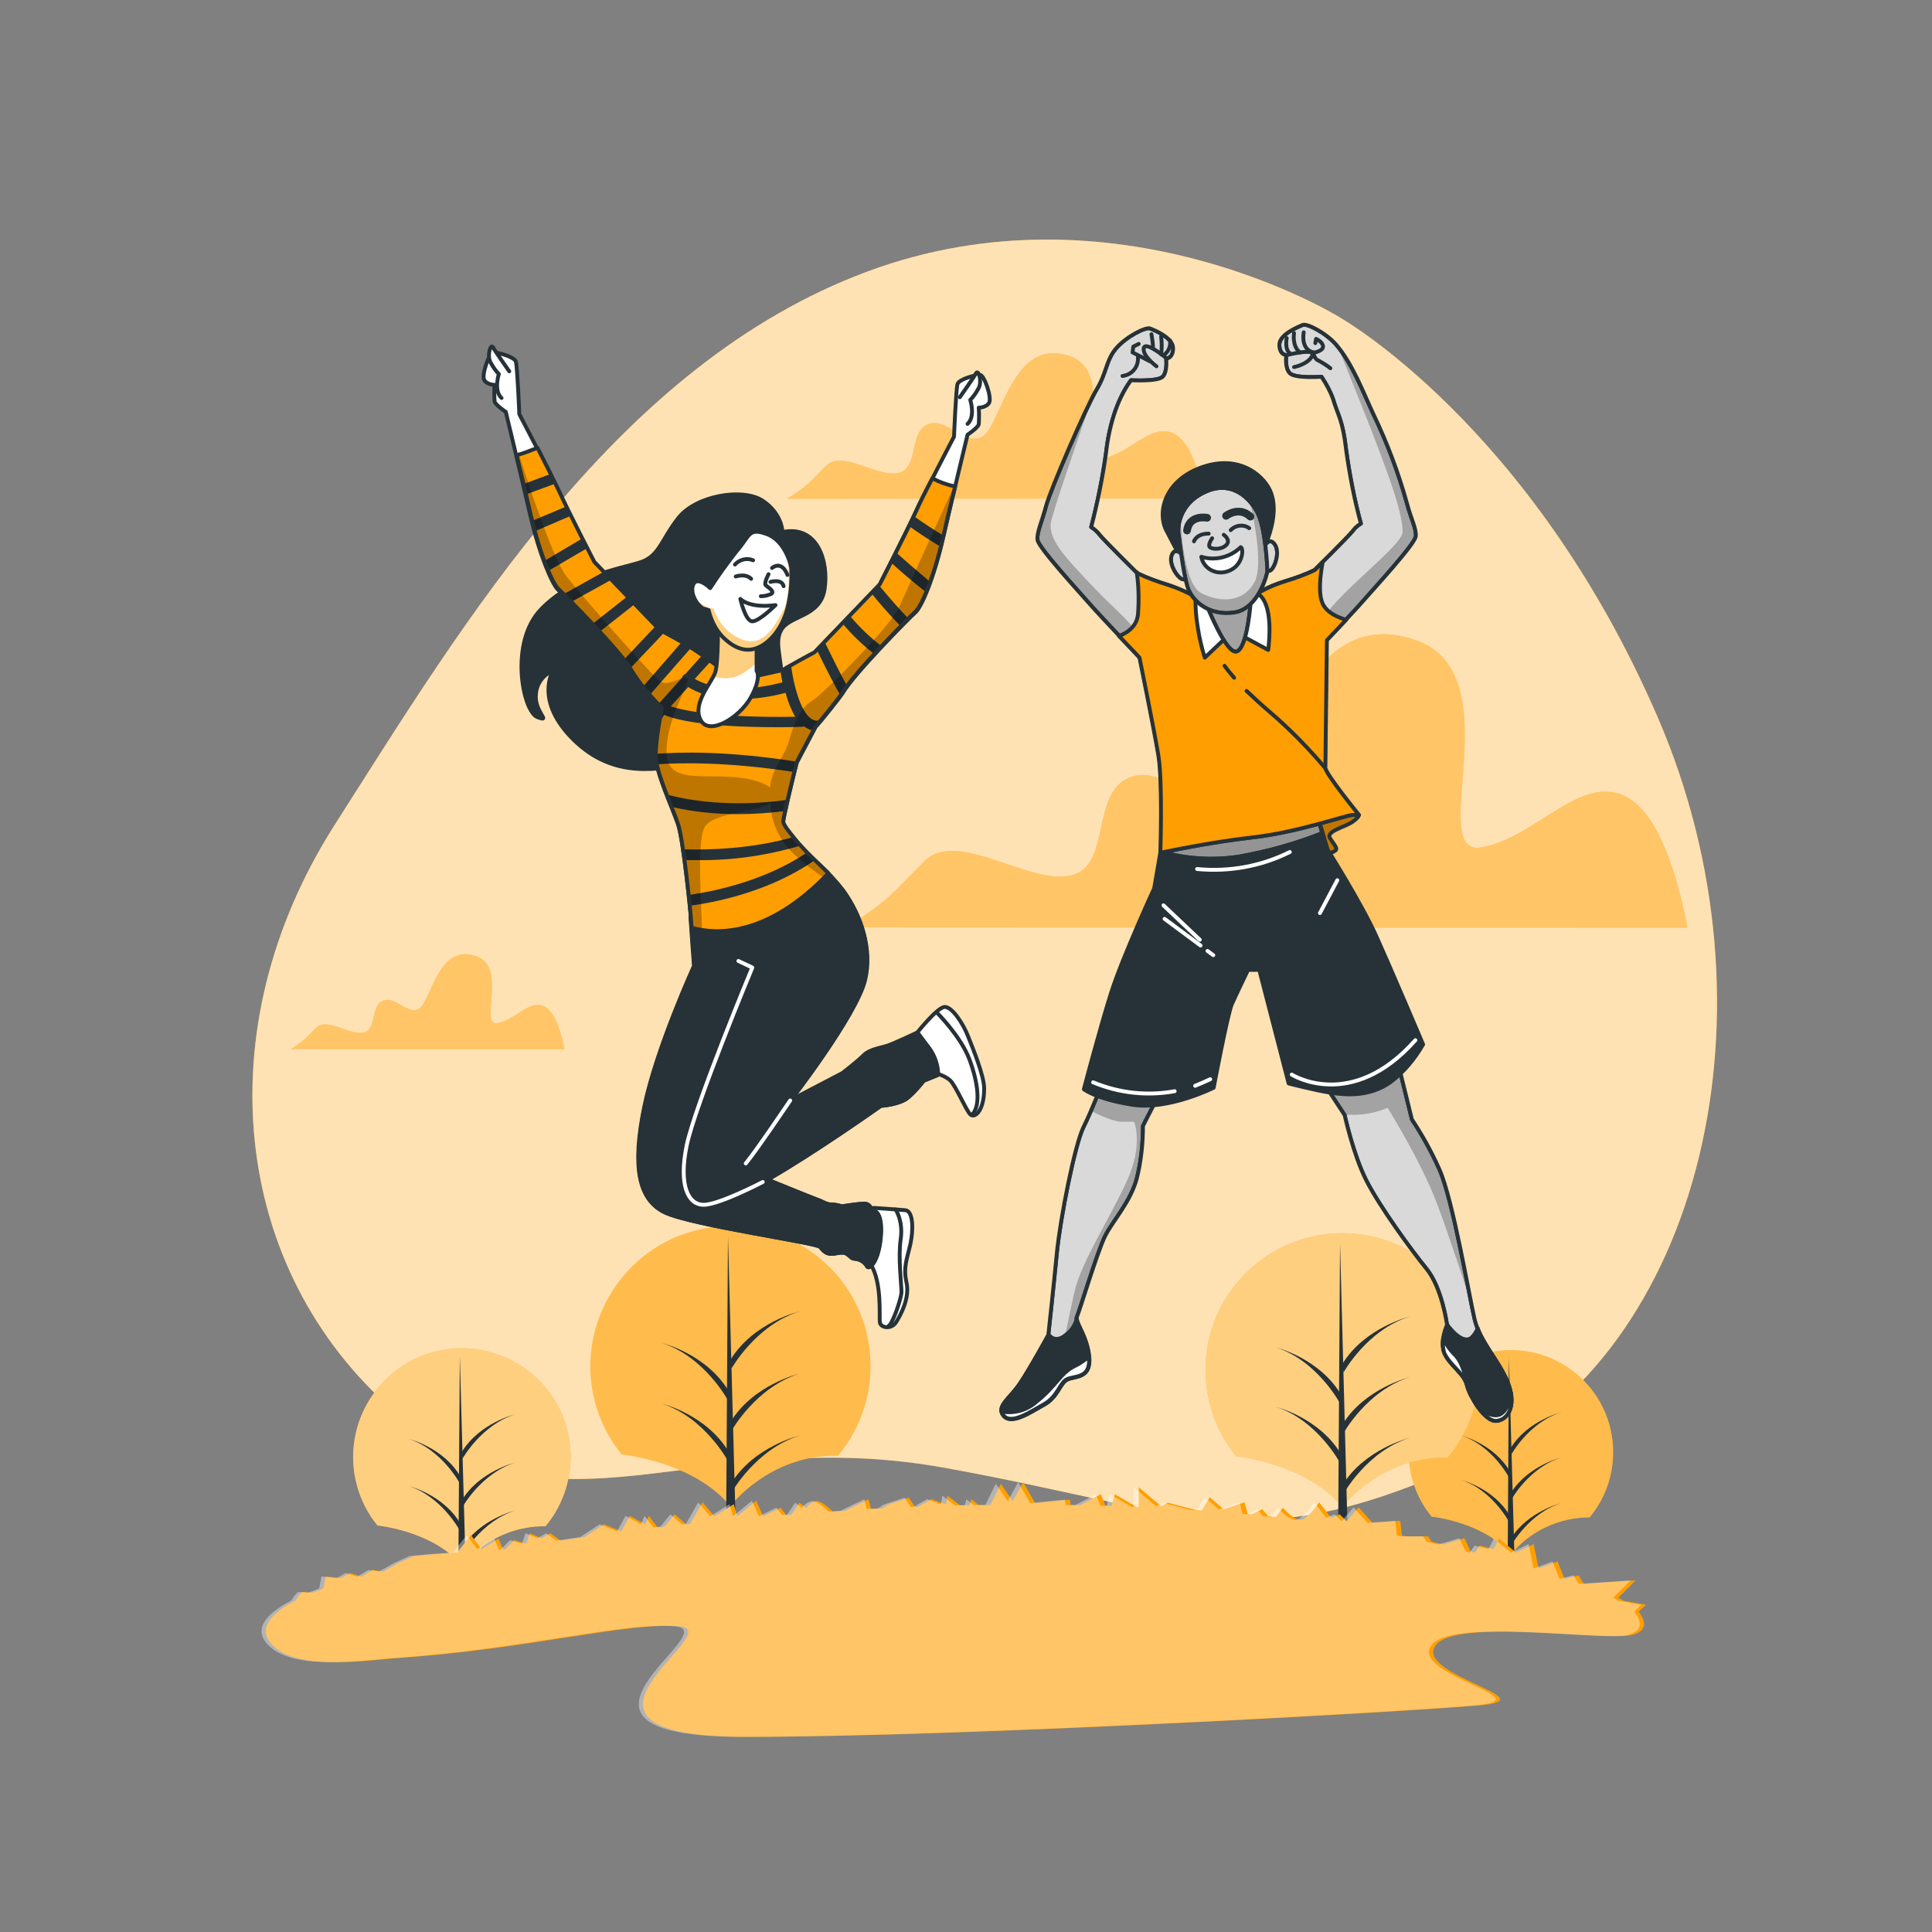 <?xml version="1.0" encoding="utf-8"?>
<!-- Generator: Adobe Illustrator 25.4.1, SVG Export Plug-In . SVG Version: 6.00 Build 0)  -->
<svg version="1.1" id="Calque_1" xmlns="http://www.w3.org/2000/svg" xmlns:xlink="http://www.w3.org/1999/xlink" x="0px" y="0px"
	 viewBox="0 0 500 500" style="enable-background:new 0 0 500 500;" xml:space="preserve">
<rect x="0" y="0" width="500" height="500" fill="#808080" stroke="none"/>
<style type="text/css">
	.st0{fill:#FF9E00;}
	.st1{opacity:0.7;fill:#FFFFFF;enable-background:new    ;}
	.st2{opacity:0.4;fill:#FFFFFF;enable-background:new    ;}
	.st3{opacity:0.3;fill:#FFFFFF;enable-background:new    ;}
	.st4{fill:#263238;}
	.st5{opacity:0.5;fill:#FFFFFF;enable-background:new    ;}
	.st6{fill:#FFFFFF;}
	.st7{clip-path:url(#SVGID_00000183941793027684781900000003783471636273253525_);}
	.st8{fill:#D9D9D9;stroke:#263238;stroke-linecap:round;stroke-linejoin:round;}
	.st9{opacity:0.25;enable-background:new    ;}
	.st10{fill:none;stroke:#263238;stroke-linecap:round;stroke-linejoin:round;}
	.st11{fill:#263238;stroke:#263238;stroke-linecap:round;stroke-linejoin:round;}
	.st12{fill:#FFFFFF;stroke:#263238;stroke-linecap:round;stroke-linejoin:round;}
	.st13{clip-path:url(#SVGID_00000152974670597803473310000011687043302064908958_);}
	.st14{clip-path:url(#SVGID_00000029741009289979880900000007667849760033469111_);}
	.st15{fill:none;stroke:#FFFFFF;stroke-linecap:round;stroke-linejoin:round;}
	.st16{clip-path:url(#SVGID_00000161620054710220326730000016748712231145658555_);}
	.st17{fill:#949494;stroke:#263238;stroke-linecap:round;stroke-linejoin:round;}
	.st18{clip-path:url(#SVGID_00000100340663186328028680000005633748277824898457_);}
	.st19{fill:#FF9E00;stroke:#263238;stroke-linecap:round;stroke-linejoin:round;}
	.st20{clip-path:url(#SVGID_00000170278531750200284880000014230034858353546925_);}
	.st21{clip-path:url(#SVGID_00000023248417133823219000000007362381246176055179_);}
	.st22{clip-path:url(#SVGID_00000123414146101792290100000001138647588772966335_);}
	.st23{clip-path:url(#SVGID_00000068658329140212581060000001116501524281298088_);}
	.st24{fill:none;stroke:#263238;stroke-width:2;stroke-linecap:round;stroke-linejoin:round;}
	.st25{clip-path:url(#SVGID_00000069395886582338596430000018238094570037406638_);}
	.st26{clip-path:url(#SVGID_00000009582908133233895720000014317660631028749453_);}
	.st27{clip-path:url(#SVGID_00000085225688820592738440000013353575834006674051_);}
</style>
<path class="st0" d="M346.5,82c0,0-57.6-35.7-122.1-11.7S120.2,160.8,86.6,213.5S60,328.6,101.9,365.1s78.1,3.2,142.2,14.7
	s79.9,24.8,138-2.5s79.7-115.9,46.9-191.7S346.5,82,346.5,82z"/>
<path class="st1" d="M346.5,82c0,0-57.6-35.7-122.1-11.7S120.2,160.8,86.6,213.5S60,328.6,101.9,365.1s78.1,3.2,142.2,14.7
	s79.9,24.8,138-2.5s79.7-115.9,46.9-191.7S346.5,82,346.5,82z"/>
<path class="st0" d="M311.7,129c-1-5.3-3.1-13.6-7.1-16.3c-6-4.2-12.1,4.8-19.4,6s4.2-22.4-8.5-26.6s-16.3,11.5-20.6,18.8
	s-10.3-3-15.7-1.2s-2.4,11.5-7.9,12.7s-14.5-6.1-18.8-1.8c-4,4-4.2,4.8-10,8.5L311.7,129z"/>
<path class="st0" d="M146.1,271.5c-0.7-3.5-2.1-8.9-4.7-10.7c-4-2.8-7.9,3.2-12.7,4s2.8-14.7-5.6-17.4s-10.7,7.5-13.5,12.3
	c-2.8,4.8-6.7-2-10.3-0.8s-1.6,7.5-5.2,8.3s-9.5-4-12.3-1.2c-2.6,2.6-2.8,3.1-6.5,5.5L146.1,271.5z"/>
<path class="st0" d="M436.7,240.1c-2-10.8-6.4-27.4-14.4-33c-12.2-8.5-24.4,9.8-39,12.2s8.5-45.1-17.1-53.7s-33,23.2-41.5,37.8
	s-20.8-6-31.8-2.4s-4.9,23.2-15.9,25.6s-29.3-12.2-37.8-3.7c-8.1,8.1-8.5,9.6-20.1,17.1L436.7,240.1z"/>
<path class="st2" d="M311.7,129c-1-5.3-3.1-13.6-7.1-16.3c-6-4.2-12.1,4.8-19.4,6s4.2-22.4-8.5-26.6s-16.3,11.5-20.6,18.8
	s-10.3-3-15.7-1.2s-2.4,11.5-7.9,12.7s-14.5-6.1-18.8-1.8c-4,4-4.2,4.8-10,8.5L311.7,129z"/>
<path class="st2" d="M146.1,271.5c-0.7-3.5-2.1-8.9-4.7-10.7c-4-2.8-7.9,3.2-12.7,4s2.8-14.7-5.6-17.4s-10.7,7.5-13.5,12.3
	c-2.8,4.8-6.7-2-10.3-0.8s-1.6,7.5-5.2,8.3s-9.5-4-12.3-1.2c-2.6,2.6-2.8,3.1-6.5,5.5L146.1,271.5z"/>
<path class="st2" d="M436.7,240.1c-2-10.8-6.4-27.4-14.4-33c-12.2-8.5-24.4,9.8-39,12.2s8.5-45.1-17.1-53.7s-33,23.2-41.5,37.8
	s-20.8-6-31.8-2.4s-4.9,23.2-15.9,25.6s-29.3-12.2-37.8-3.7c-8.1,8.1-8.5,9.6-20.1,17.1L436.7,240.1z"/>
<path class="st0" d="M370.5,392.5c0,0,13.6,1.4,20.5,9.8c5-6.1,12.5-9.6,20.4-9.6c9.3-11.2,7.8-27.9-3.5-37.2
	c-11.2-9.3-27.9-7.8-37.2,3.5C362.6,368.7,362.5,382.8,370.5,392.5L370.5,392.5z"/>
<path class="st3" d="M370.5,392.5c0,0,13.6,1.4,20.5,9.8c5-6.1,12.5-9.6,20.4-9.6c9.3-11.2,7.8-27.9-3.5-37.2
	c-11.2-9.3-27.9-7.8-37.2,3.5C362.6,368.7,362.5,382.8,370.5,392.5L370.5,392.5z"/>
<polygon class="st4" points="390.5,351.3 390.1,419.5 392.4,419.5 "/>
<path class="st4" d="M391.2,399.8c0,0,4.6-8.3,12.9-10.8c0,0-8.7,2.1-13.1,9.2L391.2,399.8z"/>
<path class="st4" d="M391.2,376.3c0,0,4.6-8.3,12.9-10.8c0,0-8.7,2.1-13.1,9.2L391.2,376.3z"/>
<path class="st4" d="M391.2,388c0,0,4.6-8.3,12.9-10.8c0,0-8.7,2.1-13.1,9.2L391.2,388z"/>
<path class="st4" d="M390.5,382.3c0,0-4.4-8.3-12.4-10.8c0,0,8.4,2.1,12.6,9.2L390.5,382.3z"/>
<path class="st4" d="M390.5,393.8c0,0-4.4-8.3-12.4-10.8c0,0,8.4,2.1,12.6,9.2L390.5,393.8z"/>
<path class="st0" d="M319.9,376.9c0,0,18.2,1.8,27.5,13.1c0,0,9.8-13.1,27.3-12.8c12.5-15.1,10.4-37.4-4.7-49.9s-37.4-10.4-49.9,4.7
	C309.3,345,309.3,363.8,319.9,376.9L319.9,376.9z"/>
<path class="st5" d="M319.9,376.9c0,0,18.2,1.8,27.5,13.1c0,0,9.8-13.1,27.3-12.8c12.5-15.1,10.4-37.4-4.7-49.9s-37.4-10.4-49.9,4.7
	C309.3,345,309.3,363.8,319.9,376.9L319.9,376.9z"/>
<polygon class="st4" points="346.8,321.7 346.2,413 349.2,413 "/>
<path class="st4" d="M347.7,386.6c0,0,6.1-11.1,17.2-14.5c0,0-11.7,2.8-17.5,12.3L347.7,386.6z"/>
<path class="st4" d="M347.7,355.2c0,0,6.1-11.1,17.2-14.5c0,0-11.7,2.8-17.5,12.3L347.7,355.2z"/>
<path class="st4" d="M347.7,370.9c0,0,6.1-11.1,17.2-14.5c0,0-11.7,2.8-17.5,12.3L347.7,370.9z"/>
<path class="st4" d="M346.8,363.2c0,0-5.9-11.1-16.6-14.5c0,0,11.3,2.8,16.9,12.3L346.8,363.2z"/>
<path class="st4" d="M346.8,378.6c0,0-5.9-11.1-16.6-14.5c0,0,11.3,2.8,16.9,12.3L346.8,378.6z"/>
<path class="st0" d="M160.9,376.4c0,0,18.6,1.8,28.1,13.4c0,0,10-13.4,27.9-13.1c12.8-15.4,10.7-38.3-4.7-51
	c-15.4-12.8-38.3-10.7-51,4.7C150.1,343.8,150,363,160.9,376.4L160.9,376.4z"/>
<path class="st3" d="M160.9,376.4c0,0,18.6,1.8,28.1,13.4c0,0,10-13.4,27.9-13.1c12.8-15.4,10.7-38.3-4.7-51
	c-15.4-12.8-38.3-10.7-51,4.7C150.1,343.8,150,363,160.9,376.4L160.9,376.4z"/>
<polygon class="st4" points="188.4,319.9 187.8,413.4 190.9,413.4 "/>
<path class="st4" d="M189.3,386.3c0,0,6.3-11.3,17.7-14.8c0,0-12,2.8-17.9,12.6L189.3,386.3z"/>
<path class="st4" d="M189.3,354.2c0,0,6.3-11.3,17.6-14.8c0,0-12,2.8-17.9,12.6L189.3,354.2z"/>
<path class="st4" d="M189.3,370.3c0,0,6.3-11.3,17.6-14.8c0,0-12,2.8-17.9,12.6L189.3,370.3z"/>
<path class="st4" d="M188.4,362.4c0,0-6.1-11.3-17-14.8c0,0,11.5,2.8,17.3,12.6L188.4,362.4z"/>
<path class="st4" d="M188.4,378.1c0,0-6.1-11.3-17-14.8c0,0,11.5,2.8,17.3,12.6L188.4,378.1z"/>
<path class="st0" d="M97.7,394.8c0,0,14.5,1.4,21.8,10.4c0,0,7.8-10.4,21.7-10.2c9.9-12,8.3-29.7-3.7-39.6s-29.7-8.3-39.6,3.7
	C89.3,369.4,89.2,384.4,97.7,394.8L97.7,394.8z"/>
<path class="st5" d="M97.7,394.8c0,0,14.5,1.4,21.8,10.4c0,0,7.8-10.4,21.7-10.2c9.9-12,8.3-29.7-3.7-39.6s-29.7-8.3-39.6,3.7
	C89.3,369.4,89.2,384.4,97.7,394.8L97.7,394.8z"/>
<polygon class="st4" points="119,350.9 118.5,423.5 121,423.5 "/>
<path class="st4" d="M119.7,402.4c0,0,4.9-8.8,13.7-11.5c0,0-9.3,2.2-13.9,9.8L119.7,402.4z"/>
<path class="st4" d="M119.7,377.5c0,0,4.9-8.8,13.7-11.5c0,0-9.3,2.2-13.9,9.8L119.7,377.5z"/>
<path class="st4" d="M119.7,390c0,0,4.9-8.8,13.7-11.5c0,0-9.3,2.2-13.9,9.8L119.7,390z"/>
<path class="st4" d="M119,383.9c0,0-4.7-8.8-13.2-11.5c0,0,9,2.2,13.4,9.8L119,383.9z"/>
<path class="st4" d="M119,396.1c0,0-4.7-8.8-13.2-11.5c0,0,9,2.2,13.4,9.8L119,396.1z"/>
<path class="st0" d="M426,415.3l-5.7-1c-0.5-0.3-1-0.5-1.5-0.8l4.5-4.5l-13.4,0.9l-1.4-2.2l-3.6,0.9l-1.8-4.5l-4.9,1.8l-1.3-6.3
	l-4.5,2.2l-4.5-3.6l-1.4,2.7l-3.6-0.9l-1.2,1.8l-1.1-0.3l-1.6-3.4l-5.5,1.6l-3-0.7l-0.9-1.4h-5.8l-1-0.2l-0.4-3.8l-7.2,0.5l-3.6-4
	l-3.1,3.6l-1.8-1.8l-2.2,0.9l-3.1-4c0,0-2.7,4-4.5,4.5s-4.9-3.1-4.9-3.1l-1.8,2.4l-2-0.2l-1.5-1.8l-2.7,1.3l-1.1-0.1l-0.8-3
	l-5.4,1.8l-3.6-3.1l-2.1,3.4l-1.5-0.1l-2.3-0.6l-4.9-1.3l-1.8,0.9l-5.8-4.9v5.1h-0.5l-5.7-3.3l-0.8,3h-1.6l-1.2-3l-5.3,2.8h-2.5
	l-0.2-1.4l-9,0.9l-3.1-5.4l-2.7,4.9L259,384l-2.7,5.5h-3l-1.9-1.5l-0.4,1.5l-2.5,0.1l-3.3-2.5l-0.4,2.2L241,388l-3.5,2h-0.7
	l-1.6-2.4l-5.4,1.8l-1.6,1l-2.8,0.1l-0.6-2.5l-6.2,3l-3.1,0.2c-1.1-1.1-2.9-2.7-4.1-2.7c-1.1,0.1-2.2,0.8-2.7,1.8l-1.8-1.4l-2.1,3.1
	l-1.3,0.1l-1.5-1.9l-4.5,2.2l-1.8-4l-4.9,4l-0.9-3.1l-5,3.1l-3.1-3.6l-3.2,5.6l-1,0.1l-3-2.6l-2.6,3.2l-1.8,0.2l-2.3-3l-0.9,2.2
	l-4-2.2l-2.2,4l-4.5-1.8l-5.1,3.3l-6.1,0.9l-2.7-1.9l-2.2,1.3l-3.1-1.3l-0.9,2.7l-3.1-0.9l-2.4,2.4l-0.4,0.1l-1.3-2.9l-4.4,2.7
	l-2.7-3.6l-3.6,4.5l-5.8,0.4l-5.4,0.5l-4,1.8l-3.9,2.2l-2.8-0.4l-2.6,1.6l-0.3,0.1l-3-0.9l-2.2,1.3l-4-0.4l-0.6,3.1
	c-1,0.4-1.9,0.7-2.9,1.1c-0.9-0.1-1.8-0.2-2.3-0.2s-1.3,1-2,2.2c-6.5,3.4-10.5,7.6-5.4,12.1c6.8,6,24,3.4,31.9,2.8
	c34-2.3,59.7-9.4,72.9-8.2s-39.2,28.6,17.5,28.6s173-6.6,190-8.2s-16.9-7.8-12-15.3s44.4-1.1,51.1-2.9c4.4-1.2,3-4.1,1.6-6
	L426,415.3z"/>
<path class="st2" d="M424.7,415.3l-5.7-1c-0.5-0.3-1-0.5-1.5-0.8l4.5-4.5l-13.4,0.9l-1.4-2.2l-3.6,0.9l-1.8-4.5l-4.9,1.8l-1.3-6.3
	l-4.5,2.2l-4.5-3.6l-1.4,2.7l-3.6-0.9l-1.2,1.8l-1.1-0.3l-1.6-3.4l-5.5,1.6l-3-0.7l-0.9-1.4h-5.8l-1-0.2l-0.4-3.8l-7.2,0.5l-3.6-4
	l-3.1,3.6l-1.8-1.8l-2.2,0.9l-3.1-4c0,0-2.7,4-4.5,4.5s-4.9-3.1-4.9-3.1l-1.8,2.4l-2-0.2l-1.5-1.8l-2.7,1.3l-1.1-0.1l-0.8-3
	l-5.4,1.8l-3.6-3.1l-2.1,3.4l-1.5-0.1l-2.3-0.6l-4.9-1.3l-1.8,0.9l-5.8-4.9v5.1h-0.5l-5.7-3.3l-0.8,3h-1.6l-1.2-3l-5.3,2.8h-2.5
	l-0.2-1.4l-9,0.9l-3.1-5.4l-2.7,4.9l-3.1-4.5l-2.7,5.5h-3l-1.9-1.5l-0.4,1.5l-2.5,0.1l-3.3-2.5l-0.4,2.2l-3.6-1.3l-3.5,2h-0.7
	l-1.6-2.4l-5.4,1.8l-1.6,1l-2.8,0.1l-0.6-2.5l-6.2,3l-3.1,0.2c-1.1-1.1-2.9-2.7-4.1-2.7c-1.1,0.1-2.2,0.8-2.7,1.8l-1.8-1.4l-2.1,3.1
	l-1.3,0.1l-1.5-1.9l-4.5,2.2l-1.8-4l-4.9,4l-0.9-3.1l-5,3.1l-3.1-3.6l-3.2,5.6l-1,0.1l-3-2.6l-2.6,3.2l-1.8,0.2l-2.3-3l-0.9,2.2
	l-4-2.2l-2.2,4l-4.5-1.8l-5.1,3.3l-6.1,0.9l-2.7-1.9l-2.2,1.3l-3.1-1.3l-0.9,2.7l-3.1-0.9l-2.4,2.4l-0.4,0.1l-1.3-2.9l-4.4,2.7
	l-2.7-3.6l-3.6,4.5l-5.8,0.4l-5.4,0.5l-4,1.8l-3.9,2.2l-2.8-0.4l-2.6,1.6l-0.3,0.1l-3-0.9l-2.2,1.3l-4-0.4l-0.6,3.1
	c-1,0.4-1.9,0.7-2.9,1.1c-0.9-0.1-1.8-0.2-2.3-0.2s-1.3,1-2,2.2c-6.5,3.4-10.5,7.6-5.4,12.1c6.8,6,24,3.4,31.9,2.8
	c34-2.3,59.7-9.4,72.9-8.2s-39.2,28.6,17.5,28.6s173-6.6,190-8.2s-16.9-7.8-12-15.3s44.4-1.1,51.1-2.9c4.4-1.2,3-4.1,1.6-6
	L424.7,415.3z"/>
<path class="st6" d="M285.5,279.7c0,0-2.9,7.6-5.1,12s-6,23.4-6.9,32.7s-2.2,21.1-2.2,21.1s-5.1,9.3-7.6,12.9s-6,5.6-4,8
	s6.9-0.9,10.5-2.9s4-5.6,6-6.5s6.2-0.2,5.6-6s-3.8-8.7-3.1-10.2s5.3-16.9,7.3-20.9s6.5-8.7,8.2-14.9c1.1-4.4,1.6-9,1.6-13.6
	c0,0,4.2-8.5,4.9-8.9S288,281.4,285.5,279.7z"/>
<g>
	<g>
		<defs>
			<path id="SVGID_1_" d="M285.5,279.7c0,0-2.9,7.6-5.1,12s-6,23.4-6.9,32.7s-2.2,21.1-2.2,21.1s-5.1,9.3-7.6,12.9s-6,5.6-4,8
				s6.9-0.9,10.5-2.9s4-5.6,6-6.5s6.2-0.2,5.6-6s-3.8-8.7-3.1-10.2s5.3-16.9,7.3-20.9s6.5-8.7,8.2-14.9c1.1-4.4,1.6-9,1.6-13.6
				c0,0,4.2-8.5,4.9-8.9S288,281.4,285.5,279.7z"/>
		</defs>
		<clipPath id="SVGID_00000174571079219921880420000015332213486034275004_">
			<use xlink:href="#SVGID_1_"  style="overflow:visible;"/>
		</clipPath>
		<g style="clip-path:url(#SVGID_00000174571079219921880420000015332213486034275004_);">
			<path class="st8" d="M285.5,279.7c0,0-2.9,7.6-5.1,12s-6,23.4-6.9,32.7s-2.2,21.1-2.2,21.1s-5.1,9.3-7.6,12.9s-6,5.6-4,8
				s6.9-0.9,10.5-2.9s4-5.6,6-6.5s6.2-0.2,5.6-6s-3.8-8.7-3.1-10.2s5.3-16.9,7.3-20.9s6.5-8.7,8.2-14.9c1.1-4.4,1.6-9,1.6-13.6
				c0,0,4.2-8.5,4.9-8.9S288,281.4,285.5,279.7z"/>
			<path class="st9" d="M282.4,287.5c1.9,1,5.7,2.8,7.9,2.8h3.2c0,0,2.5,5.7-1.8,15.2s-11.7,20.9-13.5,28.3
				c-1,4.1-3.6,17.1-5.8,27.7c1.6-1.9,2.3-3.9,3.7-4.6c2-0.9,6.2-0.2,5.6-6s-3.8-8.7-3.1-10.2s5.3-16.9,7.3-20.9s6.5-8.7,8.2-14.9
				c1.1-4.4,1.6-9,1.6-13.6c0,0,4.2-8.5,4.9-8.9s-12.7-1.1-15.1-2.9C285.5,279.7,284,283.6,282.4,287.5z"/>
		</g>
	</g>
</g>
<path class="st10" d="M285.5,279.7c0,0-2.9,7.6-5.1,12s-6,23.4-6.9,32.7s-2.2,21.1-2.2,21.1s-5.1,9.3-7.6,12.9s-6,5.6-4,8
	s6.9-0.9,10.5-2.9s4-5.6,6-6.5s6.2-0.2,5.6-6s-3.8-8.7-3.1-10.2s5.3-16.9,7.3-20.9s6.5-8.7,8.2-14.9c1.1-4.4,1.6-9,1.6-13.6
	c0,0,4.2-8.5,4.9-8.9S288,281.4,285.5,279.7z"/>
<path class="st11" d="M259.8,366.4c2,2.5,6.9-0.9,10.5-2.9s4-5.6,6-6.5s6.2-0.2,5.6-6c-0.6-5.1-3.1-8-3.2-9.7
	c-0.5,1.6-1.4,3.1-2.8,4.1c-2.9,2.5-4.5,0-4.5,0s-5.1,9.3-7.6,12.9S257.8,364,259.8,366.4z"/>
<path class="st12" d="M281.8,351.1c-1.1,0.9-2.3,1.8-3.6,2.4c-3.8,1.8-4.7,5.1-10,9.3c-2.5,2.2-5.8,3.1-9,2.5c0.1,0.4,0.3,0.7,0.5,1
	c2,2.5,6.9-0.9,10.5-2.9s4-5.6,6-6.5S282.4,356.8,281.8,351.1z"/>
<path class="st6" d="M342.9,280.8l5.1,7.8c0,0,2.2,10.2,5.6,16.9s11.6,18,15.6,22.9s5.3,14.5,5.3,14.5s-2,4.2-0.7,7.3
	s5.1,5.3,5.8,8.2s4.7,9.8,7.8,9.3s5.1-4.4,2.7-10.2s-7.1-10.2-8.5-16.2s-5.6-30.9-9.1-38.7c-2-4.5-4.4-8.8-7.1-12.9l-3.3-13.4
	C362.1,276.3,349.6,283,342.9,280.8z"/>
<g>
	<g>
		<defs>
			<path id="SVGID_00000024696983904057851880000002623658336105896604_" d="M342.9,280.8l5.1,7.8c0,0,2.2,10.2,5.6,16.9
				s11.6,18,15.6,22.9s5.3,14.5,5.3,14.5s-2,4.2-0.7,7.3s5.1,5.3,5.8,8.2s4.7,9.8,7.8,9.3s5.1-4.4,2.7-10.2s-7.1-10.2-8.5-16.2
				s-5.6-30.9-9.1-38.7c-2-4.5-4.4-8.8-7.1-12.9l-3.3-13.4C362.1,276.3,349.6,283,342.9,280.8z"/>
		</defs>
		<clipPath id="SVGID_00000012430477752229842510000014940524713449620147_">
			<use xlink:href="#SVGID_00000024696983904057851880000002623658336105896604_"  style="overflow:visible;"/>
		</clipPath>
		<g style="clip-path:url(#SVGID_00000012430477752229842510000014940524713449620147_);">
			<path class="st8" d="M342.9,280.8l5.1,7.8c0,0,2.2,10.2,5.6,16.9s11.6,18,15.6,22.9s5.3,14.5,5.3,14.5s-2,4.2-0.7,7.3
				s5.1,5.3,5.8,8.2s4.7,9.8,7.8,9.3s5.1-4.4,2.7-10.2s-7.1-10.2-8.5-16.2s-5.6-30.9-9.1-38.7c-2-4.5-4.4-8.8-7.1-12.9l-3.3-13.4
				C362.1,276.3,349.6,283,342.9,280.8z"/>
			<path class="st9" d="M372.5,302.6c-2-4.5-4.4-8.8-7.1-12.9l-3.3-13.4c0,0-12.5,6.7-19.1,4.5l5.1,7.7c0.9,0,1.8,0,2.9,0
				c2.8-0.1,5.6-0.7,8.1-1.8c0,0,8.5,13.5,12.8,24.8c3,7.9,6.8,19.8,9.3,26.9C379.3,329.7,375.7,309.5,372.5,302.6z"/>
		</g>
	</g>
</g>
<path class="st10" d="M342.9,280.8l5.1,7.8c0,0,2.2,10.2,5.6,16.9s11.6,18,15.6,22.9s5.3,14.5,5.3,14.5s-2,4.2-0.7,7.3
	s5.1,5.3,5.8,8.2s4.7,9.8,7.8,9.3s5.1-4.4,2.7-10.2s-7.1-10.2-8.5-16.2s-5.6-30.9-9.1-38.7c-2-4.5-4.4-8.8-7.1-12.9l-3.3-13.4
	C362.1,276.3,349.6,283,342.9,280.8z"/>
<path class="st11" d="M390.1,357.5c-2.1-5-5.9-9-7.7-13.8c-0.3,1-0.9,1.8-1.6,2.5c-2.5,2-6.2-3.3-6.2-3.3s-2,4.2-0.7,7.3
	s5.1,5.3,5.8,8.2s4.7,9.8,7.8,9.3S392.5,363.3,390.1,357.5z"/>
<path class="st12" d="M379.6,358.4c0.3,1,0.7,2.1,1.2,3c-0.1-0.3-0.2-0.5-0.3-0.8c-1.1-3.6-1.8-8-4.2-10.2c-1.2-1.2-2.1-2.6-2.8-4.1
	c-0.2,1.3-0.1,2.7,0.3,3.9C375.2,353.3,379,355.5,379.6,358.4z"/>
<path class="st12" d="M391,360.4c-0.3,1.9-0.8,4-2,5.1c-2.1,2.1-5.9-0.3-7.7-3.3c1.6,2.9,4.1,5.8,6.1,5.5
	C390,367.4,391.8,364.6,391,360.4z"/>
<path class="st6" d="M351.6,210.9c0,0,0.4,0.4-1.6,1.8s-6.9,2.4-5.8,4.2s2.2,2.7,1.3,3.3s-2.2,0.7-3.3,1.6s-4.5-9.8-4.5-9.8
	S346.1,208,351.6,210.9z"/>
<g>
	<g>
		<defs>
			<path id="SVGID_00000055670681743906690750000005207351374018397852_" d="M351.6,210.9c0,0,0.4,0.4-1.6,1.8s-6.9,2.4-5.8,4.2
				s2.2,2.7,1.3,3.3s-2.2,0.7-3.3,1.6s-4.5-9.8-4.5-9.8S346.1,208,351.6,210.9z"/>
		</defs>
		<clipPath id="SVGID_00000043438005489417311590000005439561630348867202_">
			<use xlink:href="#SVGID_00000055670681743906690750000005207351374018397852_"  style="overflow:visible;"/>
		</clipPath>
		<g style="clip-path:url(#SVGID_00000043438005489417311590000005439561630348867202_);">
			<path class="st0" d="M351.6,210.9c0,0,0.4,0.4-1.6,1.8s-6.9,2.4-5.8,4.2s2.2,2.7,1.3,3.3s-2.2,0.7-3.3,1.6s-4.5-9.8-4.5-9.8
				S346.1,208,351.6,210.9z"/>
			<path class="st9" d="M351.6,210.9c0,0,0.4,0.4-1.6,1.8s-6.9,2.4-5.8,4.2s2.2,2.7,1.3,3.3s-2.2,0.7-3.3,1.6s-4.5-9.8-4.5-9.8
				S346.1,208,351.6,210.9z"/>
		</g>
	</g>
</g>
<path class="st10" d="M351.6,210.9c0,0,0.4,0.4-1.6,1.8s-6.9,2.4-5.8,4.2s2.2,2.7,1.3,3.3s-2.2,0.7-3.3,1.6s-4.5-9.8-4.5-9.8
	S346.1,208,351.6,210.9z"/>
<path class="st11" d="M300.7,218.3l-2,11.6c0,0-8.2,17.8-11.1,26.9c-2.9,9.1-7.1,25.1-7.1,25.1s3.1,2.5,12.5,4s21.1-4.4,21.1-4.4
	s3.6-19.1,4.7-21.6s4.2-8.9,4.2-8.9h2.9l7.6,29.4c0,0,6.9,1.8,10.9,2.4s10,1.1,15.4-2.7c3.5-2.6,6.3-6,8.5-9.8c0,0-8.5-20-12.2-28.2
	s-12.5-22.2-12.5-22.2l-2.7-9.1L300.7,218.3z"/>
<line class="st15" x1="301.1" y1="234.3" x2="310.5" y2="243.2"/>
<line class="st15" x1="312.5" y1="246.1" x2="314" y2="247.2"/>
<line class="st15" x1="301.4" y1="237.8" x2="310.7" y2="244.7"/>
<path class="st15" d="M309.3,281c1.3-0.5,2.6-1.1,3.9-1.7"/>
<path class="st15" d="M282.9,280.1c6.7,2.8,14,3.6,21.1,2.3"/>
<path class="st15" d="M334.3,278.1c0,0,15.4,9.8,32-8.9"/>
<line class="st15" x1="346.1" y1="227.8" x2="341.6" y2="236.3"/>
<path class="st15" d="M309.8,224.9c8.3,0.8,16.6-0.7,24-4.4"/>
<path class="st6" d="M342.2,215.6l-1.4-4.9l-40,7.6l-0.4,2.1c6.5,1.9,13.4,2.3,20.2,1.3C327.9,220.4,335.2,218.4,342.2,215.6z"/>
<g>
	<g>
		<defs>
			<path id="SVGID_00000011028537860395092120000015924691799144168067_" d="M342.2,215.6l-1.4-4.9l-40,7.6l-0.4,2.1
				c6.5,1.9,13.4,2.3,20.2,1.3C327.9,220.4,335.2,218.4,342.2,215.6z"/>
		</defs>
		<clipPath id="SVGID_00000109025954644042789840000009188870474545829284_">
			<use xlink:href="#SVGID_00000011028537860395092120000015924691799144168067_"  style="overflow:visible;"/>
		</clipPath>
		<g style="clip-path:url(#SVGID_00000109025954644042789840000009188870474545829284_);">
			<path class="st17" d="M342.2,215.6l-1.4-4.9l-40,7.6l-0.4,2.1c6.5,1.9,13.4,2.3,20.2,1.3C327.9,220.4,335.2,218.4,342.2,215.6z"
				/>
		</g>
	</g>
</g>
<path class="st10" d="M342.2,215.6l-1.4-4.9l-40,7.6l-0.4,2.1c6.5,1.9,13.4,2.3,20.2,1.3C327.9,220.4,335.2,218.4,342.2,215.6z"/>
<path class="st6" d="M364.1,130.2c-2.2-7.9-5.1-15.6-8.7-23.1c-2.7-5.8-5.4-13-9.6-17.9c-2.7-3.1-7.6-5.6-8.7-5.1s-6,2.4-6,5.1
	s1.8,2.7,1.8,2.7s-0.5,3.3,0.9,4.7s8.2,0.9,8.2,0.9c1.2,1.8,2.3,3.8,3,5.8c1.3,4.4,2.5,5.3,3.4,13.3c0.9,6.4,2.1,12.7,3.8,18.9
	c-0.9,0.5-1.6,1.2-2.2,2c-1.3,1.6-9.8,10-9.8,10c-2.4,1.2-5,2.1-7.6,2.9c-2.3,0.7-4.5,1.6-6.6,2.8c-1.4-0.2-2.8-0.3-3.5-0.3
	c-1.6,0-12.5,2-12.5,2c-2.5-1.5-5.2-2.7-8-3.6c-2.6-0.8-5.1-1.7-7.6-2.9c0,0-8.5-8.4-9.8-10c-0.6-0.8-1.4-1.5-2.2-2
	c1.6-6.2,2.9-12.5,3.8-18.9c0.7-6.5,2.6-13.8,6.5-19.1c0,0,6.9,0.4,8.2-0.9s0.9-4.7,0.9-4.7s1.8,0,1.8-2.7s-4.9-4.7-6-5.1
	s-6,2-8.7,5.1s-2.4,6.2-5.1,10.7s-12,26-13.1,30.2c-1.1,4.2-2.4,6.7-2.2,8.7s10.9,13.6,13.6,16.7s12.9,13.8,12.9,13.8
	s3.8,18.7,4.9,25.4s0.5,25.1,0.5,25.1s12.2-2.7,23.8-4s24.2-5.8,25.8-5.8h1.6c0,0-8.7-10.7-8.7-12.2c0-1.2,0.3-23.9,0.4-33
	c3.2-3.4,7.8-8.2,9.5-10.2c2.7-3.1,13.4-14.7,13.6-16.7S365.2,134.4,364.1,130.2z"/>
<g>
	<g>
		<defs>
			<path id="SVGID_00000159463358847433539010000005179501113422087330_" d="M364.1,130.2c-2.2-7.9-5.1-15.6-8.7-23.1
				c-2.7-5.8-5.4-13-9.6-17.9c-2.7-3.1-7.6-5.6-8.7-5.1s-6,2.4-6,5.1s1.8,2.7,1.8,2.7s-0.5,3.3,0.9,4.7s8.2,0.9,8.2,0.9
				c1.2,1.8,2.3,3.8,3,5.8c1.3,4.4,2.5,5.3,3.4,13.3c0.9,6.4,2.1,12.7,3.8,18.9c-0.9,0.5-1.6,1.2-2.2,2c-1.3,1.6-9.8,10-9.8,10
				c-2.4,1.2-5,2.1-7.6,2.9c-2.3,0.7-4.5,1.6-6.6,2.8c-1.4-0.2-2.8-0.3-3.5-0.3c-1.6,0-12.5,2-12.5,2c-2.5-1.5-5.2-2.7-8-3.6
				c-2.6-0.8-5.1-1.7-7.6-2.9c0,0-8.5-8.4-9.8-10c-0.6-0.8-1.4-1.5-2.2-2c1.6-6.2,2.9-12.5,3.8-18.9c0.7-6.5,2.6-13.8,6.5-19.1
				c0,0,6.9,0.4,8.2-0.9s0.9-4.7,0.9-4.7s1.8,0,1.8-2.7s-4.9-4.7-6-5.1s-6,2-8.7,5.1s-2.4,6.2-5.1,10.7s-12,26-13.1,30.2
				c-1.1,4.2-2.4,6.7-2.2,8.7s10.9,13.6,13.6,16.7s12.9,13.8,12.9,13.8s3.8,18.7,4.9,25.4s0.5,25.1,0.5,25.1s12.2-2.7,23.8-4
				s24.2-5.8,25.8-5.8h1.6c0,0-8.7-10.7-8.7-12.2c0-1.2,0.3-23.9,0.4-33c3.2-3.4,7.8-8.2,9.5-10.2c2.7-3.1,13.4-14.7,13.6-16.7
				S365.2,134.4,364.1,130.2z"/>
		</defs>
		<clipPath id="SVGID_00000108307137009374616450000010972802372180748685_">
			<use xlink:href="#SVGID_00000159463358847433539010000005179501113422087330_"  style="overflow:visible;"/>
		</clipPath>
		<g style="clip-path:url(#SVGID_00000108307137009374616450000010972802372180748685_);">
			<path class="st8" d="M364.1,130.2c-2.2-7.9-5.1-15.6-8.7-23.1c-2.7-5.8-5.4-13-9.6-17.9c-2.7-3.1-7.6-5.6-8.7-5.1s-6,2.4-6,5.1
				s1.8,2.7,1.8,2.7s-0.5,3.3,0.9,4.7s8.2,0.9,8.2,0.9c1.2,1.8,2.3,3.8,3,5.8c1.3,4.4,2.5,5.3,3.4,13.3c0.9,6.4,2.1,12.7,3.8,18.9
				c-0.9,0.5-1.6,1.2-2.2,2c-1.3,1.6-9.8,10-9.8,10c-2.4,1.2-5,2.1-7.6,2.9c-2.3,0.7-4.5,1.6-6.6,2.8c-1.4-0.2-2.8-0.3-3.5-0.3
				c-1.6,0-12.5,2-12.5,2c-2.5-1.5-5.2-2.7-8-3.6c-2.6-0.8-5.1-1.7-7.6-2.9c0,0-8.5-8.4-9.8-10c-0.6-0.8-1.4-1.5-2.2-2
				c1.6-6.2,2.9-12.5,3.8-18.9c0.7-6.5,2.6-13.8,6.5-19.1c0,0,6.9,0.4,8.2-0.9s0.9-4.7,0.9-4.7s1.8,0,1.8-2.7s-4.9-4.7-6-5.1
				s-6,2-8.7,5.1s-2.4,6.2-5.1,10.7s-12,26-13.1,30.2c-1.1,4.2-2.4,6.7-2.2,8.7s10.9,13.6,13.6,16.7s12.9,13.8,12.9,13.8
				s3.8,18.7,4.9,25.4s0.5,25.1,0.5,25.1s12.2-2.7,23.8-4s24.2-5.8,25.8-5.8h1.6c0,0-8.7-10.7-8.7-12.2c0-1.2,0.3-23.9,0.4-33
				c3.2-3.4,7.8-8.2,9.5-10.2c2.7-3.1,13.4-14.7,13.6-16.7S365.2,134.4,364.1,130.2z"/>
			<path class="st9" d="M301.4,200c-0.7-3.1-1.6-21.1-2.7-26.9s-3.8-8-5.3-10.4s-6-6-11.6-12s-10.7-11.1-9.8-15.6
				c0.6-3.1,6.6-20.5,10.2-30.8c-3.7,7.7-10.4,23.3-11.3,26.8c-1.1,4.2-2.4,6.7-2.2,8.7s10.9,13.6,13.6,16.7s12.9,13.8,12.9,13.8
				s3.8,18.7,4.9,25.4c0.4,3.6,0.7,7.2,0.6,10.8C301.2,203.5,301.6,201,301.4,200z"/>
			<path class="st9" d="M363,137.7c0,3.3-16.2,15.4-20,21.6s-2.7,21.6-2.7,27.8c0.1,2.5,0,5.1-0.2,7.6l2.9,3.5
				c0-3.6,0.3-24,0.4-32.5c3.2-3.4,7.8-8.2,9.5-10.2c2.7-3.1,13.4-14.7,13.6-16.7s-1.1-4.4-2.2-8.7c-2.2-7.9-5.1-15.6-8.7-23.1
				c-2.7-5.8-5.4-13-9.6-17.9c0,0,7,17.1,11.3,28.5S363,134.4,363,137.7z"/>
		</g>
	</g>
</g>
<path class="st10" d="M364.1,130.2c-2.2-7.9-5.1-15.6-8.7-23.1c-2.7-5.8-5.4-13-9.6-17.9c-2.7-3.1-7.6-5.6-8.7-5.1s-6,2.4-6,5.1
	s1.8,2.7,1.8,2.7s-0.5,3.3,0.9,4.7s8.2,0.9,8.2,0.9c1.2,1.8,2.3,3.8,3,5.8c1.3,4.4,2.5,5.3,3.4,13.3c0.9,6.4,2.1,12.7,3.8,18.9
	c-0.9,0.5-1.6,1.2-2.2,2c-1.3,1.6-9.8,10-9.8,10c-2.4,1.2-5,2.1-7.6,2.9c-2.3,0.7-4.5,1.6-6.6,2.8c-1.4-0.2-2.8-0.3-3.5-0.3
	c-1.6,0-12.5,2-12.5,2c-2.5-1.5-5.2-2.7-8-3.6c-2.6-0.8-5.1-1.7-7.6-2.9c0,0-8.5-8.4-9.8-10c-0.6-0.8-1.4-1.5-2.2-2
	c1.6-6.2,2.9-12.5,3.8-18.9c0.7-6.5,2.6-13.8,6.5-19.1c0,0,6.9,0.4,8.2-0.9s0.9-4.7,0.9-4.7s1.8,0,1.8-2.7s-4.9-4.7-6-5.1
	s-6,2-8.7,5.1s-2.4,6.2-5.1,10.7s-12,26-13.1,30.2c-1.1,4.2-2.4,6.7-2.2,8.7s10.9,13.6,13.6,16.7s12.9,13.8,12.9,13.8
	s3.8,18.7,4.9,25.4s0.5,25.1,0.5,25.1s12.2-2.7,23.8-4s24.2-5.8,25.8-5.8h1.6c0,0-8.7-10.7-8.7-12.2c0-1.2,0.3-23.9,0.4-33
	c3.2-3.4,7.8-8.2,9.5-10.2c2.7-3.1,13.4-14.7,13.6-16.7S365.2,134.4,364.1,130.2z"/>
<path class="st10" d="M302,92.8c0,0-5.6-4.7-6-2.7s3.3,4.7,3.3,4.7"/>
<path class="st10" d="M294.5,92.4c0.2,2.5-1.5,4.6-4,4.9l0,0"/>
<polyline class="st10" points="297.6,93.5 293.1,91.2 293.3,89.7 294.7,89 "/>
<path class="st10" d="M298,86.5c0.2,1.2,0.4,2.5,0.4,3.7"/>
<path class="st10" d="M300.5,87.1c0.2,1.5,0.2,3,0,4.6"/>
<path class="st10" d="M302.8,88.1c0.2,1.4-0.3,2.8-1.5,3.7"/>
<path class="st10" d="M333,91.9c0,0,7.7-2,6.6,0.2s-4.7,2.9-4.7,2.9"/>
<path class="st10" d="M344.3,95.3c-1-0.8-2-1.4-3.1-2c-1.1-0.4-1.3-2-1.3-2s2.5-0.4,2.5-1.6s-1.8-2-1.8-2l-0.2,1.1"/>
<path class="st10" d="M337.4,86c0,0-0.9,4.4,2.5,5.2"/>
<path class="st10" d="M334.9,86.2c0,0-0.6,3.3,1.5,5"/>
<path class="st10" d="M333,87.5c0,0-0.6,2.9,0.8,3.9"/>
<path class="st19" d="M324.3,216.7c11.6-1.3,24.2-5.8,25.8-5.8h1.6c0,0-8.7-10.7-8.7-12.2c0-1.2,0.3-23.9,0.4-33l5-5.3
	c-2.5-0.7-5.1-2-6.1-4.2c-1.2-2.7-0.6-7.4,0-10.7l-2,2c-2.4,1.2-5,2.1-7.6,2.9c-2.3,0.7-4.5,1.6-6.6,2.8c-1.4-0.2-2.8-0.3-3.5-0.3
	c-1.6,0-12.5,2-12.5,2c-2.5-1.5-5.2-2.7-8-3.6c-2.6-0.8-5.1-1.7-7.6-2.9l-0.3-0.3c0.5,3.6,0.6,7.3,0.3,11c-0.4,3.3-3.1,4.8-4.9,5.5
	c2.9,3,5.3,5.6,5.3,5.6s3.8,18.7,4.9,25.4s0.5,25.1,0.5,25.1S312.7,218,324.3,216.7z"/>
<path class="st10" d="M319.4,175.4c-0.9-1-1.7-2-2.5-3.1"/>
<path class="st10" d="M342.9,198.7c-4.3-5.1-9-9.9-14-14.2c-2.6-2.2-4.6-4.1-6.3-5.7"/>
<path class="st11" d="M305.7,144.7c0,0-1.2-2.4-3.8-7.3s-0.4-13.3,9.5-16.6s16.2,2.8,17.6,6.9c1.4,4,0.2,8.5-0.6,10.9
	c-0.5,1.4-0.7,2.9-0.8,4.4c-0.5-0.6-1.1-1.2-1.8-1.6c-1.4-1-3.8-11.7-7.1-12.5s-10.1,1-10.7,6S307.4,147.8,305.7,144.7z"/>
<path class="st6" d="M326.8,142.3c0,0,1.2-3.4,2.8-1.8s0.8,5-0.2,6.5s-1.8,0.6-2.4-1C326.6,144.8,326.5,143.5,326.8,142.3z"/>
<g>
	<g>
		<defs>
			<path id="SVGID_00000006668333323014110530000015600494071992888469_" d="M326.8,142.3c0,0,1.2-3.4,2.8-1.8s0.8,5-0.2,6.5
				s-1.8,0.6-2.4-1C326.6,144.8,326.5,143.5,326.8,142.3z"/>
		</defs>
		<clipPath id="SVGID_00000091001986047717390840000000264038903648435077_">
			<use xlink:href="#SVGID_00000006668333323014110530000015600494071992888469_"  style="overflow:visible;"/>
		</clipPath>
		<g style="clip-path:url(#SVGID_00000091001986047717390840000000264038903648435077_);">
			<path class="st8" d="M326.8,142.3c0,0,1.2-3.4,2.8-1.8s0.8,5-0.2,6.5s-1.8,0.6-2.4-1C326.6,144.8,326.5,143.5,326.8,142.3z"/>
		</g>
	</g>
</g>
<path class="st10" d="M326.8,142.3c0,0,1.2-3.4,2.8-1.8s0.8,5-0.2,6.5s-1.8,0.6-2.4-1C326.6,144.8,326.5,143.5,326.8,142.3z"/>
<path class="st6" d="M306.6,144.3c0,0-2.1-3-3.2-1s0.6,5.1,1.9,6.2s1.9,0.1,2.1-1.6C307.5,146.6,307.2,145.4,306.6,144.3z"/>
<g>
	<g>
		<defs>
			<path id="SVGID_00000122705599187059359430000002699384884398477245_" d="M306.6,144.3c0,0-2.1-3-3.2-1s0.6,5.1,1.9,6.2
				s1.9,0.1,2.1-1.6C307.5,146.6,307.2,145.4,306.6,144.3z"/>
		</defs>
		<clipPath id="SVGID_00000094609989630949042390000017897227440018647712_">
			<use xlink:href="#SVGID_00000122705599187059359430000002699384884398477245_"  style="overflow:visible;"/>
		</clipPath>
		<g style="clip-path:url(#SVGID_00000094609989630949042390000017897227440018647712_);">
			<path class="st8" d="M306.6,144.3c0,0-2.1-3-3.2-1s0.6,5.1,1.9,6.2s1.9,0.1,2.1-1.6C307.5,146.6,307.2,145.4,306.6,144.3z"/>
		</g>
	</g>
</g>
<path class="st10" d="M306.6,144.3c0,0-2.1-3-3.2-1s0.6,5.1,1.9,6.2s1.9,0.1,2.1-1.6C307.5,146.6,307.2,145.4,306.6,144.3z"/>
<path class="st12" d="M309.4,153.8c-0.1,2.9,0.1,5.8,0.6,8.7c0.4,2.6,1,5.2,1.8,7.7l7.3-6.9l9.1,4.9c0,0,1.4-9.3-1.4-13.3
	s-12.1-4.4-14.5-3C311.1,152.3,310.2,153,309.4,153.8z"/>
<path class="st6" d="M312,155.9c0,0,5.3,13.7,8.1,12.7s3.6-13.1,3.6-13.1S315,157.3,312,155.9z"/>
<g>
	<g>
		<defs>
			<path id="SVGID_00000178923155925366827370000013804343573932523932_" d="M312,155.9c0,0,5.3,13.7,8.1,12.7s3.6-13.1,3.6-13.1
				S315,157.3,312,155.9z"/>
		</defs>
		<clipPath id="SVGID_00000068638329681913523570000010371683645806728577_">
			<use xlink:href="#SVGID_00000178923155925366827370000013804343573932523932_"  style="overflow:visible;"/>
		</clipPath>
		<g style="clip-path:url(#SVGID_00000068638329681913523570000010371683645806728577_);">
			<path class="st8" d="M312,155.9c0,0,5.3,13.7,8.1,12.7s3.6-13.1,3.6-13.1S315,157.3,312,155.9z"/>
			<path class="st9" d="M312,155.9c0,0,5.3,13.7,8.1,12.7s3.6-13.1,3.6-13.1S315,157.3,312,155.9z"/>
		</g>
	</g>
</g>
<path class="st10" d="M312,155.9c0,0,5.3,13.7,8.1,12.7s3.6-13.1,3.6-13.1S315,157.3,312,155.9z"/>
<path class="st6" d="M305.1,138.9c0,0,1,8.9,2.2,12.9s5.9,7.7,12.2,6.7s8.5-10.1,8.5-10.7s-0.4-11.5-2.8-15.6s-7.1-7.9-13.5-4.8
	C305.2,130.4,304.5,136.6,305.1,138.9z"/>
<g>
	<g>
		<defs>
			<path id="SVGID_00000046326656987125587760000000101286614724805255_" d="M305.1,138.9c0,0,1,8.9,2.2,12.9s5.9,7.7,12.2,6.7
				s8.5-10.1,8.5-10.7s-0.4-11.5-2.8-15.6s-7.1-7.9-13.5-4.8C305.2,130.4,304.5,136.6,305.1,138.9z"/>
		</defs>
		<clipPath id="SVGID_00000098199377060172955150000013390462746231717047_">
			<use xlink:href="#SVGID_00000046326656987125587760000000101286614724805255_"  style="overflow:visible;"/>
		</clipPath>
		<g style="clip-path:url(#SVGID_00000098199377060172955150000013390462746231717047_);">
			<path class="st8" d="M305.1,138.9c0,0,1,8.9,2.2,12.9s5.9,7.7,12.2,6.7s8.5-10.1,8.5-10.7s-0.4-11.5-2.8-15.6s-7.1-7.9-13.5-4.8
				C305.2,130.4,304.5,136.6,305.1,138.9z"/>
			<path class="st9" d="M328,147.8c0-0.6-0.4-11.5-2.8-15.6c-0.5-0.8-1-1.6-1.7-2.3c0.6,2.5,3.6,16.1,1.2,20.7
				c-2.7,5.1-8.5,5.6-13.8,2.9c-4-2-5.1-13.6-5.4-19.5c-0.6,1.5-0.7,3.2-0.4,4.8c0,0,1,8.9,2.2,12.9s5.9,7.7,12.2,6.7
				S328,148.4,328,147.8z"/>
		</g>
	</g>
</g>
<path class="st10" d="M305.1,138.9c0,0,1,8.9,2.2,12.9s5.9,7.7,12.2,6.7s8.5-10.1,8.5-10.7s-0.4-11.5-2.8-15.6s-7.1-7.9-13.5-4.8
	C305.2,130.4,304.5,136.6,305.1,138.9z"/>
<path class="st12" d="M310.9,144.1c3.6,1.1,7.5,0.1,10.2-2.5c0.9,0.3,0.6,5.7-4.4,6.5C314,148.5,311.4,146.8,310.9,144.1z"/>
<path class="st10" d="M313.7,139.3c0,0-1.2,1.7-0.6,2.3s3.1,0.7,4.3-0.6s-0.7-2.6-0.7-2.6"/>
<path class="st10" d="M309,140.1c0,0,0.6-2,3.8-2"/>
<path class="st10" d="M318.5,137.2c1.2-1.3,3.3-1.6,4.8-0.5"/>
<path class="st24" d="M312.4,134c0,0-4.6-0.9-5.2,3.3"/>
<path class="st24" d="M317.3,133.5c0,0,3.3-2.6,6.3,0.2"/>
<path class="st11" d="M202.5,137.7c0,0,0-4.7-5.1-8.1s-17.2-1.4-21.8,4.4s-4.9,10-10.1,11.6s-17.2,3.5-25.5,12.1s-4.7,26.5-0.9,27.9
	s-0.9-1.3-0.4-6c0.2-2.7,1.9-5,4.4-6c0,0-4.9,7.8,5.4,17.9s21.8,7.8,31.4,5.8s21.4-9.1,22.3-17.4s-2.2-13.1,0-16.9
	s10.1-3.3,11.2-10.5S211.6,135.8,202.5,137.7z"/>
<path class="st12" d="M237.4,267.2c0,0,5.1-6.4,7-6.6s4.8,4.2,6.1,7.5s4.2,10.3,4.2,13.6c0,5.9-2.5,7.8-3.6,6.7s-3.8-7.5-5.2-8.8
	c-0.9-0.8-2-1.3-3.2-1.7C242.7,278,239.5,269.9,237.4,267.2z"/>
<path class="st10" d="M242.6,262.2c0,0,6.1,6.1,8.3,12s2.9,11.6,0.9,14"/>
<path class="st12" d="M226.1,312.6c0,0,6.1,0.4,8.2,0.6s2.1,5.2,1.3,8.8s-1.9,5.9-1,9.9s-1.5,8.4-2.7,10.3s-4,1.5-4.2,0
	s0.6-10.1-2.3-14.9S222.8,316,226.1,312.6z"/>
<path class="st10" d="M231.8,313c1.3,2.3,1.7,5,1.3,7.7c-0.7,4.6,0.2,11.8,0.2,13.6s-2.4,8.5-3.3,8.8"/>
<path class="st12" d="M253.6,97c-1.1,0-5.4,1.1-5.8,2.4s-0.9,13.6-0.9,13.6s-7.6,14.5-10.1,19.9s-9.2,18.5-9.2,18.5L210.7,169
	c0,0-2.5,1.3-6.9,3.8c-0.4,0.2-0.8,0.5-1.3,0.8l-8,1.8l-6.9-1.3c-3.3-2.5-6.6-4.9-10.1-7.1c-4.4-2.5-6.9-3.8-6.9-3.8l-16.9-17.6
	c0,0-6.7-13-9.2-18.5s-10.1-19.9-10.1-19.9s-0.5-12.3-0.9-13.6s-4.7-2.4-5.8-2.4s-3.1,5.8-2.4,7.1s2.7,1.3,2.7,1.3
	c-0.1,1.4-0.1,2.9,0,4.3c0.2,0.9,2.9,2.7,2.9,2.7s3.8,15.8,6.3,26.6s5.8,18.1,7.2,19.4s15.8,15.8,18.7,20.7c2.3,3.6,5.1,7,8.2,10
	c0,0-1.6,8-1.6,12.3s4.4,13.6,5.8,17.8s3.3,23.6,3.3,24.1s0.9,12.5,0.9,12.5s-9.8,21.4-12.9,36.6s-1.6,23.9,5.4,27.2
	s39.1,7.8,40.1,8.9s1.6,1.8,2.9,1.8s2.9-0.7,4,0s1.1,1.3,2.4,1.3c1.2,0.2,2.3,0.9,2.9,2c0.4,0.7,2.5-0.7,3.3-6.2s-0.4-8-1.4-8.1
	s-0.9-2-2.7-2c-1.9,0.1-3.9,0.4-5.8,0.7c-0.9-0.3-1.9-0.5-2.9-0.5c-1.1,0-2.4-0.9-3.1-1.1s-12.7-5.1-12.7-5.1l-0.5-0.2
	c12.1-6.9,29.3-19.1,29.3-19.1s4.9-0.3,7.1-2.2c1.5-1.3,2.8-2.8,4-4.3l3.7-1.5c0-2.4-0.8-4.8-2.2-6.8c-2.1-2.8-3.1-4-3.1-4
	s-5.9,2.8-7.7,3.4s-4.6,0.9-6.2,2.5s-5.5,4.6-5.5,4.6l-13.6,7.1c0,0,17.2-22.2,19.4-31.4c1.9-7.9-1-16.7-5.7-23.1
	c-3.6-4.8-8.6-8.5-12.4-13.1c-1.8-2.2-3.2-3.9-3.1-4.8c0.2-1.5,1.9-8.9,3.5-15.2l4.9-9.3c1.2-1.2,6.6-8,7.1-8.9
	c2.9-4.9,17.2-19.4,18.7-20.7s4.7-8.5,7.2-19.4s6.3-26.6,6.3-26.6s2.7-1.8,2.9-2.7c0.1-1.4,0.1-2.9,0-4.3c0,0,2,0,2.7-1.3
	C256.7,102.8,254.7,97,253.6,97z"/>
<path class="st11" d="M237.4,267.2c0,0-5.9,2.8-7.7,3.4s-4.6,0.9-6.2,2.5s-5.5,4.6-5.5,4.6l-13.6,7.1c0,0,17.2-22.2,19.4-31.4
	c1.9-7.9-1-16.7-5.7-23.1c-1.8-2.3-3.8-4.5-5.9-6.4c-3.8,3.3-7.9,6.2-12.3,8.7c-6.4,3.7-13.8,5.3-21.2,4.5c0,0.2,0,0.3,0,0.4
	c0,0.5,0.9,12.5,0.9,12.5s-9.8,21.4-12.9,36.6s-1.6,23.9,5.4,27.2s39.2,7.8,40.1,8.9s1.6,1.8,2.9,1.8s2.9-0.7,4,0s1.1,1.3,2.4,1.3
	c1.2,0.2,2.3,0.9,2.9,2c0.4,0.7,2.5-0.7,3.3-6.2s-0.4-8-1.4-8.1s-0.9-2-2.7-2c-1.9,0.1-3.9,0.4-5.8,0.7c-0.9-0.3-1.9-0.5-2.9-0.5
	c-1.1,0-2.4-0.9-3.1-1.1s-12.7-5.1-12.7-5.1l-0.5-0.2c12.1-6.9,29.3-19.1,29.3-19.1s4.9-0.3,7.1-2.2c1.5-1.3,2.8-2.8,4-4.3l3.7-1.5
	c0-2.4-0.8-4.8-2.2-6.8C238.4,268.5,237.4,267.2,237.4,267.2z"/>
<path class="st15" d="M191.1,248.7l3.6,1.7c0,0-14.9,35.8-17,46.1s0.4,15.3,4.4,15.3s15.3-5.9,15.3-5.9"/>
<path class="st15" d="M204.5,284.8c0,0-8.9,13.2-11.5,16.3"/>
<path class="st12" d="M131.8,96.1c0,0-3.6-5.1-4.2-6.2s-1.6,2-0.7,3.8c0.6,1.1,1.3,2.2,2.2,3.1c0,0-1.4,4.3,0.7,6.2"/>
<path class="st12" d="M248.4,102.8c0,0,3.6-5.1,4.2-6.2s1.6,2,0.7,3.8c-0.6,1.1-1.3,2.2-2.2,3.1c0,0,1.4,4.3-0.7,6.2"/>
<path class="st0" d="M171.3,183.2c0,0-1.6,8-1.6,12.3s4.4,13.6,5.8,17.8s3.3,23.6,3.3,24.1c0,0.1,0.1,1.2,0.2,2.7
	c6.4,1.8,19.6,2.4,35.4-14.1c-2.9-2.9-6-5.6-8.6-8.8c-1.8-2.2-3.2-3.9-3.1-4.8c0.2-1.5,1.9-8.9,3.5-15.2l4.9-9.3
	c1.2-1.2,6.6-8,7.1-8.9c2.9-4.9,17.2-19.4,18.7-20.7s4.7-8.5,7.2-19.4c0.9-4,2-8.7,3.1-13c-2-0.4-4-1.1-5.9-2.1
	c-1.8,3.4-3.5,6.8-4.4,8.9c-2.5,5.4-9.2,18.5-9.2,18.5l-16.9,17.6c0,0-2.5,1.3-6.9,3.8c-0.4,0.2-0.8,0.5-1.3,0.8l-8,1.8l-6.9-1.3
	c-3.3-2.5-6.6-4.9-10.1-7.1c-4.4-2.5-6.9-3.8-6.9-3.8l-16.9-17.6c0,0-6.7-13-9.2-18.5c-1.2-2.5-3.4-6.9-5.5-11
	c-1.8,0.7-3.5,1.4-5.4,1.9c1.2,4.9,2.5,10.5,3.6,15.2c2.5,10.9,5.8,18.1,7.2,19.4s15.8,15.8,18.7,20.7
	C165.5,176.9,168.3,180.2,171.3,183.2z"/>
<g>
	<g>
		<defs>
			<path id="SVGID_00000098197208861316231670000015038182016314827675_" d="M171.3,183.2c0,0-1.6,8-1.6,12.3s4.4,13.6,5.8,17.8
				s3.3,23.6,3.3,24.1c0,0.1,0.1,1.2,0.2,2.7c6.4,1.8,19.6,2.4,35.4-14.1c-2.9-2.9-6-5.6-8.6-8.8c-1.8-2.2-3.2-3.9-3.1-4.8
				c0.2-1.5,1.9-8.9,3.5-15.2l4.9-9.3c1.2-1.2,6.6-8,7.1-8.9c2.9-4.9,17.2-19.4,18.7-20.7s4.7-8.5,7.2-19.4c0.9-4,2-8.7,3.1-13
				c-2-0.4-4-1.1-5.9-2.1c-1.8,3.4-3.5,6.8-4.4,8.9c-2.5,5.4-9.2,18.5-9.2,18.5l-16.9,17.6c0,0-2.5,1.3-6.9,3.8
				c-0.4,0.2-0.8,0.5-1.3,0.8l-8,1.8l-6.9-1.3c-3.3-2.5-6.6-4.9-10.1-7.1c-4.4-2.5-6.9-3.8-6.9-3.8l-16.9-17.6c0,0-6.7-13-9.2-18.5
				c-1.2-2.5-3.4-6.9-5.5-11c-1.8,0.7-3.5,1.4-5.4,1.9c1.2,4.9,2.5,10.5,3.6,15.2c2.5,10.9,5.8,18.1,7.2,19.4s15.8,15.8,18.7,20.7
				C165.5,176.9,168.3,180.2,171.3,183.2z"/>
		</defs>
		<clipPath id="SVGID_00000132786054826420720200000001984797239642755983_">
			<use xlink:href="#SVGID_00000098197208861316231670000015038182016314827675_"  style="overflow:visible;"/>
		</clipPath>
		<g style="clip-path:url(#SVGID_00000132786054826420720200000001984797239642755983_);">
			<path class="st4" d="M171.8,163.8c-0.8-0.4-1.2-0.6-1.2-0.6l-1-1.1l-8.2,8.7c0.6,0.7,1.1,1.5,1.6,2.3L171.8,163.8z"/>
			<path class="st4" d="M164.2,156.4l-1.9-2l-9,7.1c0.6,0.7,1.3,1.4,1.9,2L164.2,156.4z"/>
			<path class="st4" d="M178.8,167.7l-1.2-0.8l-1.2-0.7l-10,11.5c0.6,0.8,1.2,1.5,1.8,2.1L178.8,167.7z"/>
			<path class="st4" d="M156.2,148l-10.4,5.8l2,2l10.3-5.7L156.2,148z"/>
			<path class="st4" d="M181.7,169.6l-4.3,4.8c-0.2,0.1-0.4,0.2-0.5,0.3c-0.2,0.2-0.3,0.4-0.4,0.7l-6.1,6.8c0.6,0.6,1,1,1,1
				s-0.3,1.5-0.6,3.5l1.1-1.7c2.7,1.2,10.2,3.2,29.4,3.2c2,0,4,0,6.2-0.1c0.2,0,0.4-0.1,0.6-0.1c0.7,0.5,1.5,0.9,2.3,1.1l0.7-1.3
				c0.2-0.2,0.6-0.7,1.1-1.3c-0.3,0-0.7,0-1,0c-3.4-0.4-5.6-7.8-6.5-14.4l-1,0.6c-0.4,0.2-0.8,0.5-1.3,0.8l-0.4,0.1
				c0.1,1,0.3,2,0.5,3c-13.2,3.4-20.1,0.6-22.7-0.9l4-4.4C183.2,170.7,182.5,170.2,181.7,169.6z M191,181c4.2-0.1,8.3-0.6,12.3-1.7
				c0.6,2.2,1.4,4.3,2.5,6.2c-20.6,0.3-29.2-1.7-32.2-2.7l4.5-5C180,179,184.1,181,191,181z"/>
			<path class="st4" d="M146.5,131.1l-8.8,3.7c0.2,0.9,0.5,1.8,0.7,2.7l9.3-4L146.5,131.1z"/>
			<path class="st4" d="M142.4,122.7l-7,2.6c0.2,0.9,0.4,1.8,0.6,2.7l7.6-2.8L142.4,122.7z"/>
			<path class="st4" d="M151.9,141.9c-0.4-0.8-0.8-1.6-1.3-2.5l-9.8,5.8c0.4,0.9,0.7,1.8,1,2.6L151.9,141.9z"/>
			<path class="st4" d="M231.8,142.9c-0.4,0.9-0.9,1.8-1.3,2.6c2.7,2.5,5.9,5.2,9.1,7.7c0.3-0.8,0.7-1.7,1-2.7
				C237.5,147.9,234.5,145.3,231.8,142.9z"/>
			<path class="st4" d="M203.2,209.9c0.2-0.8,0.4-1.8,0.6-2.9c-14.6,2-25.3,0.2-31.4-1.4c0.4,1.1,0.9,2.2,1.3,3.2
				c5.6,1.3,11.4,1.9,17.2,1.9C195,210.7,199.1,210.4,203.2,209.9z"/>
			<path class="st4" d="M235.2,136.1c2.6,1.9,5.4,3.7,8.2,5.4c0.2-0.8,0.4-1.6,0.6-2.5c0-0.1,0-0.2,0.1-0.4
				c-2.6-1.6-5.2-3.3-7.7-5.1C236.1,134.3,235.7,135.2,235.2,136.1z"/>
			<path class="st4" d="M169.7,195.1c0,0.1,0,0.3,0,0.4c0,0.8,0.1,1.6,0.3,2.3c5.9-0.4,18.1-0.7,35.5,2c0.2-0.9,0.4-1.8,0.6-2.6
				v-0.1C188.3,194.3,175.8,194.6,169.7,195.1z"/>
			<path class="st4" d="M210.9,222.6c-0.7-0.7-1.4-1.3-2-2c-10.4,7-22.8,9.9-30.6,11c0.1,1,0.2,2,0.3,2.8
				C186.7,233.3,199.8,230.3,210.9,222.6z"/>
			<path class="st4" d="M176.8,219.8c0.1,0.9,0.3,1.9,0.4,2.8c1,0,2.2,0,3.4,0c9,0.1,18-1.2,26.7-3.8c-0.5-0.5-1-1.1-1.4-1.6
				l-0.5-0.6C194.6,219.7,183.5,220,176.8,219.8z"/>
			<path class="st4" d="M225.5,153.5c2.4,3,5,5.9,7.6,8.6l2-2c-2.6-2.7-5.2-5.7-7.6-8.6L225.5,153.5z"/>
			<path class="st4" d="M226.2,169.2l1.9-2c-3-2.3-5.8-5-8.2-7.9l-1.9,2C220.4,164.2,223.2,166.9,226.2,169.2z"/>
			<path class="st4" d="M218.1,179.1c0.3-0.5,0.7-1.1,1.1-1.6c-1.6-2.9-3.8-7.3-5.8-11.4l-2,2.1c2.2,4.5,4.6,9.2,6.1,11.8
				C217.8,179.6,218,179.2,218.1,179.1z"/>
			<path class="st9" d="M246.8,126c-4.3,9.4-12.5,27.5-14.1,31.1c-2.2,4.9-19.7,22.6-22.6,24.3s-4.7,5.9-5.9,10.3
				c-1.2,4.2-4.6,7.5-4.9,12.1c-1.7-1.3-5-2.4-9.6-2.7c-8.9-0.7-17.2,1.5-17.2-6.6s5.2-16,5.4-18.4s-4.7,2-7.1,0.2
				s-19.2-20.9-24.1-27c-3.1-3.9-8.7-20.1-12.3-31.4l-0.8,0.2c1.2,4.9,2.5,10.5,3.6,15.2c2.5,10.9,5.8,18.1,7.2,19.4
				s15.8,15.8,18.7,20.7c2.3,3.6,5.1,7,8.2,10c0,0-1.6,8-1.6,12.3s4.4,13.6,5.8,17.8s3.3,23.6,3.3,24.1c0,0.1,0.1,1.2,0.2,2.7
				c0.9,0.2,1.8,0.4,2.7,0.6c-0.2-7.6-1.4-23.4,0.7-26.9c2.4-3.8,13.7-3.9,17-6.1c0.1,4,1.6,7.9,4.1,11c1.8,2.4,5.9,5.6,9.8,8.4
				l1.1-1.1c-2.9-2.9-6-5.6-8.6-8.8c-1.8-2.2-3.2-3.9-3.1-4.8c0.2-1.5,1.9-8.9,3.5-15.2l4.9-9.3c1.2-1.2,6.6-8,7.1-8.9
				c2.9-4.9,17.2-19.4,18.7-20.7s4.7-8.5,7.2-19.4c0.9-4,2-8.7,3.1-13L246.8,126z"/>
		</g>
	</g>
</g>
<path class="st10" d="M171.3,183.2c0,0-1.6,8-1.6,12.3s4.4,13.6,5.8,17.8s3.3,23.6,3.3,24.1c0,0.1,0.1,1.2,0.2,2.7
	c6.4,1.8,19.6,2.4,35.4-14.1c-2.9-2.9-6-5.6-8.6-8.8c-1.8-2.2-3.2-3.9-3.1-4.8c0.2-1.5,1.9-8.9,3.5-15.2l4.9-9.3
	c1.2-1.2,6.6-8,7.1-8.9c2.9-4.9,17.2-19.4,18.7-20.7s4.7-8.5,7.2-19.4c0.9-4,2-8.7,3.1-13c-2-0.4-4-1.1-5.9-2.1
	c-1.8,3.4-3.5,6.8-4.4,8.9c-2.5,5.4-9.2,18.5-9.2,18.5l-16.9,17.6c0,0-2.5,1.3-6.9,3.8c-0.4,0.2-0.8,0.5-1.3,0.8l-8,1.8l-6.9-1.3
	c-3.3-2.5-6.6-4.9-10.1-7.1c-4.4-2.5-6.9-3.8-6.9-3.8l-16.9-17.6c0,0-6.7-13-9.2-18.5c-1.2-2.5-3.4-6.9-5.5-11
	c-1.8,0.7-3.5,1.4-5.4,1.9c1.2,4.9,2.5,10.5,3.6,15.2c2.5,10.9,5.8,18.1,7.2,19.4s15.8,15.8,18.7,20.7
	C165.5,176.9,168.3,180.2,171.3,183.2z"/>
<path class="st6" d="M185.8,159.9c0,0,0.2,11.4-0.7,14.1s-6,8-3.8,12.3s10.1-0.6,13-5.8s1.5-6.9,1.5-6.9v-8L185.8,159.9z"/>
<g>
	<g>
		<defs>
			<path id="SVGID_00000137105988895841112670000014073498085951414178_" d="M185.8,159.9c0,0,0.2,11.4-0.7,14.1s-6,8-3.8,12.3
				s10.1-0.6,13-5.8s1.5-6.9,1.5-6.9v-8L185.8,159.9z"/>
		</defs>
		<clipPath id="SVGID_00000067198999372510952560000008459065857083510684_">
			<use xlink:href="#SVGID_00000137105988895841112670000014073498085951414178_"  style="overflow:visible;"/>
		</clipPath>
		<g style="clip-path:url(#SVGID_00000067198999372510952560000008459065857083510684_);">
			<path class="st0" d="M195.8,165.6l-10-5.8c0,0,0.2,11.4-0.7,14.1c-0.1,0.4-0.3,0.7-0.5,1.1c1.9,0.6,3.9,0.7,5.9,0.1
				c2-0.9,3.8-2.1,5.3-3.7V165.6z"/>
			<path class="st5" d="M195.8,165.6l-10-5.8c0,0,0.2,11.4-0.7,14.1c-0.1,0.4-0.3,0.7-0.5,1.1c1.9,0.6,3.9,0.7,5.9,0.1
				c2-0.9,3.8-2.1,5.3-3.7V165.6z"/>
		</g>
	</g>
</g>
<path class="st10" d="M185.8,159.9c0,0,0.2,11.4-0.7,14.1s-6,8-3.8,12.3s10.1-0.6,13-5.8s1.5-6.9,1.5-6.9v-8L185.8,159.9z"/>
<path class="st6" d="M183.8,152.2c0,0-3.4-3.3-4.4-0.9s1.4,5.8,2.7,6.2l1.3,0.4c0.6,2.6,1.8,5,3.6,6.9c2.9,2.9,6.2,4.4,9.8,2.5
	s6.5-6.4,7.4-11.8c0.5-2.7,0.7-5.4,0.6-8.2c0-0.9-1.6-7.4-6.4-9.1s-4.2,0.4-7.8,4.5C188.2,145.8,185.9,148.9,183.8,152.2z"/>
<g>
	<g>
		<defs>
			<path id="SVGID_00000089532010226773017720000001516856813574453657_" d="M183.8,152.2c0,0-3.4-3.3-4.4-0.9s1.4,5.8,2.7,6.2
				l1.3,0.4c0.6,2.6,1.8,5,3.6,6.9c2.9,2.9,6.2,4.4,9.8,2.5s6.5-6.4,7.4-11.8c0.5-2.7,0.7-5.4,0.6-8.2c0-0.9-1.6-7.4-6.4-9.1
				s-4.2,0.4-7.8,4.5C188.2,145.8,185.9,148.9,183.8,152.2z"/>
		</defs>
		<clipPath id="SVGID_00000137115338671350919630000000378823314363439293_">
			<use xlink:href="#SVGID_00000089532010226773017720000001516856813574453657_"  style="overflow:visible;"/>
		</clipPath>
		<g style="clip-path:url(#SVGID_00000137115338671350919630000000378823314363439293_);">
			<path class="st0" d="M203.9,144c0.3,3,0.8,10.8-1.4,14.5c-2.7,4.7-5.4,9.1-10.8,6.9s-7.1-7.9-7.1-7.9s-1.5,0.2-3.7-1.7
				c-0.2-0.2-0.5-0.4-0.8-0.5c0.4,0.9,1.2,1.7,2.1,2.2l1.3,0.4c0.6,2.6,1.8,5,3.6,6.9c2.9,2.9,6.2,4.4,9.8,2.5s6.5-6.4,7.4-11.8
				c0.5-2.7,0.7-5.4,0.6-8.2C204.7,146.2,204.4,145.1,203.9,144z"/>
			<path class="st5" d="M203.9,144c0.3,3,0.8,10.8-1.4,14.5c-2.7,4.7-5.4,9.1-10.8,6.9s-7.1-7.9-7.1-7.9s-1.5,0.2-3.7-1.7
				c-0.2-0.2-0.5-0.4-0.8-0.5c0.4,0.9,1.2,1.7,2.1,2.2l1.3,0.4c0.6,2.6,1.8,5,3.6,6.9c2.9,2.9,6.2,4.4,9.8,2.5s6.5-6.4,7.4-11.8
				c0.5-2.7,0.7-5.4,0.6-8.2C204.7,146.2,204.4,145.1,203.9,144z"/>
		</g>
	</g>
</g>
<path class="st10" d="M183.8,152.2c0,0-3.4-3.3-4.4-0.9s1.4,5.8,2.7,6.2l1.3,0.4c0.6,2.6,1.8,5,3.6,6.9c2.9,2.9,6.2,4.4,9.8,2.5
	s6.5-6.4,7.4-11.8c0.5-2.7,0.7-5.4,0.6-8.2c0-0.9-1.6-7.4-6.4-9.1s-4.2,0.4-7.8,4.5C188.2,145.8,185.9,148.9,183.8,152.2z"/>
<path class="st10" d="M198.9,148.6c0,0-1.3,2.4-0.7,2.9s2.4,1.6,1.4,2.2c-0.9,0.4-1.8,0.6-2.7,0.6"/>
<path class="st10" d="M191.6,155c0,0,2.2,2.5,9.1,1.6c0,0-4.2,4.2-6,4.2S191.6,155,191.6,155z"/>
<path class="st10" d="M190.4,149.2c0,0,2.5-0.9,4,0.6"/>
<path class="st10" d="M199.4,150.6c0,0,2.9-0.9,3.4,1.1"/>
<path class="st10" d="M190.2,146.1c1.2-1.3,3.1-1.8,4.7-1.1"/>
<path class="st10" d="M199.8,147c0,0,2.4-2.2,4,1.8"/>
</svg>
